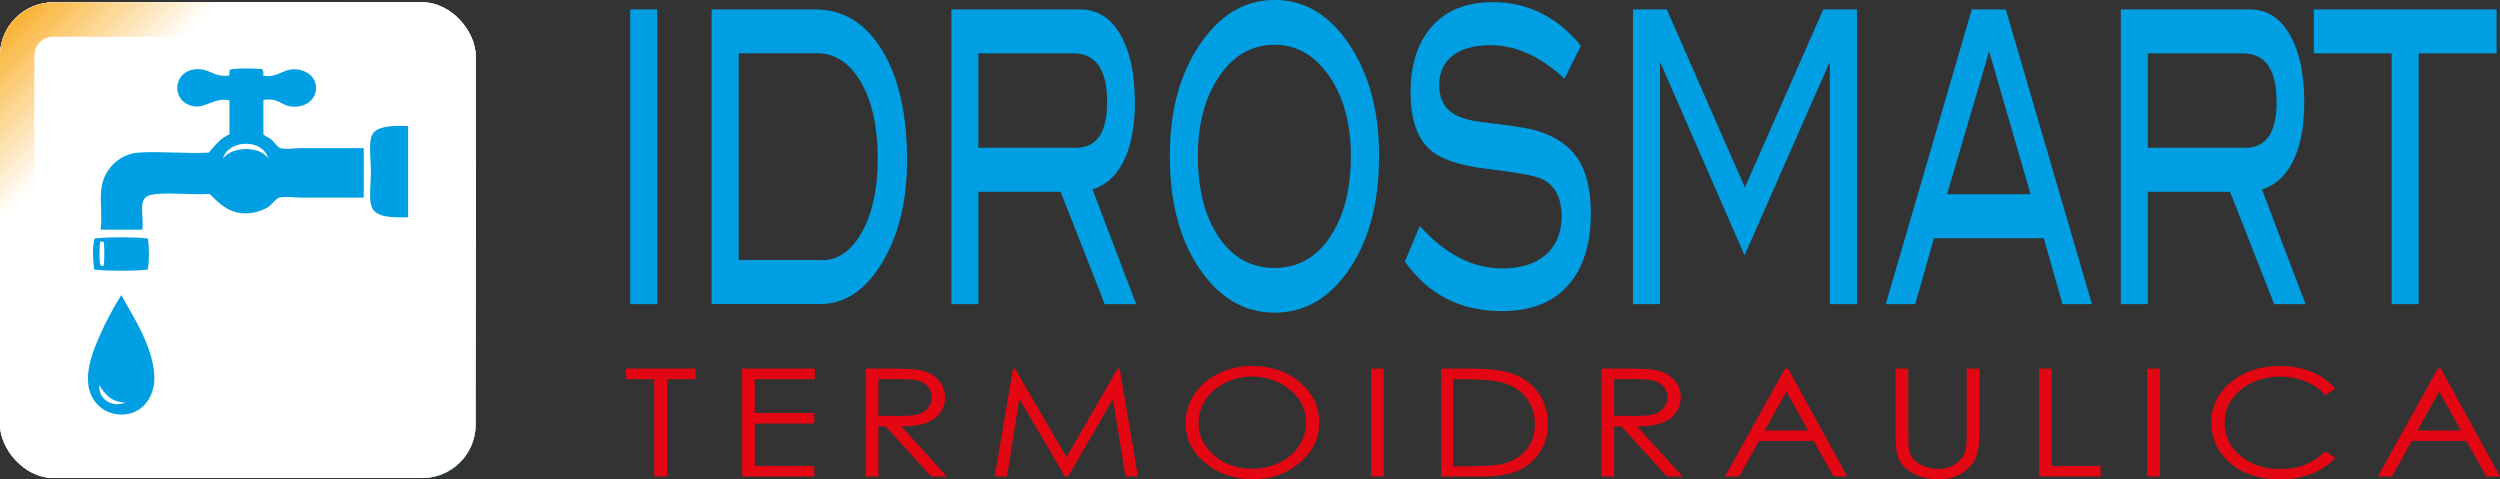 <?xml version="1.0" encoding="UTF-8"?>
<svg xmlns="http://www.w3.org/2000/svg" xmlns:xlink="http://www.w3.org/1999/xlink" viewBox="0 0 309.22 59.27">
  <rect x="0" y="0" width="309.22" height="59.27" fill="#333333" stroke="none"/>
  <defs>
    <style>
      .cls-1 {
        fill: url(#linear-gradient-3);
      }

      .cls-1, .cls-2, .cls-3 {
        mix-blend-mode: multiply;
      }

      .cls-4 {
        fill: #fff;
      }

      .cls-2 {
        fill: url(#linear-gradient-4);
      }

      .cls-5 {
        fill-rule: evenodd;
      }

      .cls-5, .cls-6 {
        fill: #009fe3;
      }

      .cls-7 {
        fill: #e30613;
      }

      .cls-8 {
        fill: none;
        isolation: isolate;
      }

      .cls-3 {
        fill: url(#linear-gradient-2);
      }

      .cls-9 {
        fill: url(#linear-gradient);
      }
    </style>
    <linearGradient id="linear-gradient" x1="11.9" y1="11.68" x2="2.58" y2="2.37" gradientTransform="translate(59.33) rotate(-180) scale(1 -1)" gradientUnits="userSpaceOnUse">
      <stop offset="0" stop-color="#fff"></stop>
      <stop offset="1" stop-color="#008d36"></stop>
    </linearGradient>
    <linearGradient id="linear-gradient-2" x1="11.77" y1="47.35" x2="1.95" y2="57.17" gradientUnits="userSpaceOnUse">
      <stop offset="0" stop-color="#fff"></stop>
      <stop offset="1" stop-color="#e30613"></stop>
    </linearGradient>
    <linearGradient id="linear-gradient-3" x1="15.33" y1="44.29" x2="2.41" y2="57.21" gradientTransform="translate(59.33) rotate(-180) scale(1 -1)" gradientUnits="userSpaceOnUse">
      <stop offset="0" stop-color="#fff"></stop>
      <stop offset="1" stop-color="#009fe3"></stop>
    </linearGradient>
    <linearGradient id="linear-gradient-4" x1="45.77" y1="13.85" x2="57.37" y2="2.25" gradientTransform="translate(59.33) rotate(-180) scale(1 -1)" gradientUnits="userSpaceOnUse">
      <stop offset="0" stop-color="#fff"></stop>
      <stop offset="1" stop-color="#f9b233"></stop>
    </linearGradient>
  </defs>
  <g class="cls-8">
    <g id="Livello_2" data-name="Livello 2">
      <g id="Livello_1-2" data-name="Livello 1">
        <g>
          <path class="cls-6" d="m81.29,37.62h-3.34V1.16h3.34v36.46Z"></path>
          <path class="cls-6" d="m100.77,1.16c3.51,0,6.29,1.69,8.34,5.06,2.05,3.37,3.08,7.9,3.08,13.57,0,5.21-1.09,9.54-3.26,12.99-2.02,3.22-4.53,4.83-7.52,4.83h-13.39V1.16h12.75Zm.92,31.02c2,0,3.65-1.17,4.94-3.51,1.29-2.34,1.94-5.35,1.94-9.03,0-3.91-.69-7.06-2.07-9.46-1.38-2.39-3.2-3.59-5.44-3.59h-9.69v25.58h10.33Z"></path>
          <path class="cls-6" d="m140.53,37.62h-3.89l-5.45-13.9h-10.17v13.9h-3.34V1.16h15.9c2.12,0,3.78,1.03,4.98,3.1,1.21,2.07,1.81,4.86,1.81,8.39,0,3.09-.49,5.57-1.48,7.45-.91,1.75-2.16,2.85-3.76,3.32l5.4,14.2Zm-7.46-19.34c2.58,0,3.87-1.88,3.87-5.64,0-4.03-1.39-6.04-4.18-6.04h-11.75v11.68h12.05Z"></path>
          <path class="cls-6" d="m170.57,19.34c0,5.98-1.35,10.81-4.06,14.5-2.38,3.22-5.33,4.83-8.85,4.83s-6.53-1.63-8.91-4.89c-2.71-3.69-4.06-8.51-4.06-14.45s1.37-10.64,4.12-14.4c2.41-3.29,5.36-4.94,8.85-4.94s6.45,1.65,8.83,4.94c2.73,3.76,4.09,8.56,4.09,14.4Zm-3.48,0c0-4.26-1-7.72-3.01-10.38-1.73-2.28-3.87-3.42-6.43-3.42-2.8,0-5.09,1.3-6.85,3.9-1.76,2.6-2.64,5.9-2.64,9.9s.86,7.46,2.59,10c1.73,2.54,4.03,3.8,6.9,3.8s5.15-1.28,6.86-3.83c1.72-2.55,2.57-5.88,2.57-9.97Z"></path>
          <path class="cls-6" d="m193.51,9.72c-2.99-2.75-6.03-4.13-9.13-4.13-2.06,0-3.64.44-4.73,1.31-1.1.87-1.64,2.08-1.64,3.63s.58,2.79,1.75,3.53c.83.54,2.2.91,4.09,1.11,2.78.34,4.62.6,5.51.81,2.52.6,4.39,1.73,5.6,3.37,1.21,1.65,1.81,3.98,1.81,7,0,3.86-.95,6.85-2.84,8.96-1.89,2.12-4.61,3.17-8.16,3.17-5.14,0-9.14-2.05-12-6.14l1.84-4.38c3.15,3.49,6.55,5.24,10.19,5.24,2.36,0,4.19-.59,5.48-1.76,1.24-1.14,1.87-2.7,1.87-4.68,0-2.32-.82-3.86-2.45-4.63-.85-.4-3.16-.82-6.9-1.26-3.32-.4-5.65-1.21-6.99-2.42-1.56-1.41-2.34-3.78-2.34-7.1s.89-6.13,2.66-8.11c1.77-1.98,4.27-2.97,7.5-2.97,4.34,0,7.98,1.8,10.91,5.39l-2.03,4.08Z"></path>
          <path class="cls-6" d="m229.67,37.62h-3.34V7.81h-.08l-10.47,23.77-10.38-23.77h-.08v29.81h-3.34V1.16h4.18l9.66,22.03,9.7-22.03h4.16v36.46Z"></path>
          <path class="cls-6" d="m258.76,37.62h-3.65l-2.32-8.16h-13.58l-2.32,8.16h-3.65L243.89,1.16h4.2l10.66,36.46Zm-7.6-13.6l-5.13-17.67-5.2,17.67h10.33Z"></path>
          <path class="cls-6" d="m285.18,37.62h-3.89l-5.46-13.9h-10.17v13.9h-3.34V1.16h15.9c2.12,0,3.78,1.03,4.98,3.1,1.21,2.07,1.81,4.86,1.81,8.39,0,3.09-.49,5.57-1.48,7.45-.91,1.75-2.16,2.85-3.76,3.32l5.4,14.2Zm-7.46-19.34c2.58,0,3.87-1.88,3.87-5.64,0-4.03-1.39-6.04-4.18-6.04h-11.75v11.68h12.05Z"></path>
          <path class="cls-6" d="m308.79,6.6h-9.63v31.02h-3.34V6.6h-9.63V1.16h22.61v5.44Z"></path>
        </g>
        <g>
          <path class="cls-7" d="m77.43,46.9v-1.31h8.6v1.31h-3.5v12.03h-1.6v-12.03h-3.5Z"></path>
          <path class="cls-7" d="m91.79,45.59h8.99v1.31h-7.42v4.18h7.36v1.31h-7.36v5.24h7.36v1.31h-8.93v-13.34Z"></path>
          <path class="cls-7" d="m107.08,45.59h3.13c1.74,0,2.92.06,3.54.18.93.18,1.69.57,2.27,1.17.58.6.87,1.33.87,2.2,0,.73-.2,1.36-.6,1.92-.4.55-.98.97-1.72,1.25-.75.28-1.78.42-3.09.43l5.64,6.19h-1.94l-5.64-6.19h-.89v6.19h-1.57v-13.34Zm1.57,1.31v4.53l2.7.02c1.05,0,1.82-.08,2.32-.25.5-.17.89-.44,1.17-.81.28-.37.42-.79.42-1.25s-.14-.85-.43-1.22c-.29-.37-.66-.63-1.12-.79-.46-.16-1.23-.24-2.31-.24h-2.77Z"></path>
          <path class="cls-7" d="m123.04,58.93l2.25-13.34h.25l6.38,10.95,6.32-10.95h.25l2.26,13.34h-1.54l-1.55-9.54-5.55,9.54h-.4l-5.62-9.61-1.54,9.61h-1.51Z"></path>
          <path class="cls-7" d="m154.8,45.26c2.38,0,4.37.67,5.97,2.02,1.6,1.35,2.4,3.01,2.4,4.98s-.8,3.61-2.4,4.97c-1.6,1.36-3.55,2.04-5.84,2.04s-4.29-.68-5.89-2.03c-1.6-1.35-2.4-2.99-2.4-4.91,0-1.28.37-2.47,1.09-3.56.73-1.09,1.72-1.95,2.98-2.57,1.26-.62,2.62-.93,4.09-.93Zm.07,1.3c-1.16,0-2.26.26-3.3.77-1.04.51-1.85,1.21-2.44,2.08-.58.87-.88,1.84-.88,2.91,0,1.58.65,2.92,1.94,4.02,1.29,1.09,2.85,1.64,4.67,1.64,1.22,0,2.34-.25,3.38-.75,1.04-.5,1.84-1.19,2.42-2.06.58-.87.87-1.84.87-2.9s-.29-2.02-.87-2.87c-.58-.86-1.4-1.54-2.45-2.06-1.05-.51-2.17-.77-3.35-.77Z"></path>
          <path class="cls-7" d="m169.58,45.59h1.57v13.34h-1.57v-13.34Z"></path>
          <path class="cls-7" d="m178.24,58.93v-13.34h3.25c2.35,0,4.05.16,5.11.48,1.52.45,2.71,1.24,3.57,2.36.86,1.12,1.29,2.45,1.29,4,0,1.34-.34,2.51-1.02,3.53-.68,1.02-1.56,1.76-2.65,2.25-1.08.48-2.6.73-4.56.73h-4.99Zm1.5-1.26h1.81c2.17,0,3.67-.11,4.51-.34,1.18-.33,2.11-.91,2.78-1.76.68-.85,1.01-1.89,1.01-3.11s-.37-2.38-1.1-3.3c-.73-.91-1.75-1.54-3.06-1.88-.98-.25-2.6-.38-4.85-.38h-1.11v10.77Z"></path>
          <path class="cls-7" d="m198.08,45.59h3.13c1.74,0,2.92.06,3.54.18.93.18,1.69.57,2.27,1.17.58.6.87,1.33.87,2.2,0,.73-.2,1.36-.6,1.92-.4.55-.98.97-1.72,1.25-.75.28-1.78.42-3.09.43l5.64,6.19h-1.94l-5.64-6.19h-.89v6.19h-1.57v-13.34Zm1.57,1.31v4.53l2.7.02c1.05,0,1.82-.08,2.32-.25.5-.17.89-.44,1.17-.81.28-.37.42-.79.42-1.25s-.14-.85-.43-1.22c-.29-.37-.66-.63-1.12-.79-.46-.16-1.23-.24-2.31-.24h-2.77Z"></path>
          <path class="cls-7" d="m221.16,45.59l7.32,13.34h-1.69l-2.47-4.39h-6.76l-2.44,4.39h-1.75l7.42-13.34h.38Zm-.2,2.83l-2.69,4.83h5.37l-2.68-4.83Z"></path>
          <path class="cls-7" d="m234.46,45.59h1.57v8.05c0,.95.02,1.55.06,1.79.08.53.26.97.54,1.32.28.35.72.65,1.31.89.59.24,1.18.36,1.78.36.52,0,1.02-.09,1.49-.28.48-.19.87-.45,1.19-.78.32-.33.55-.73.7-1.21.11-.34.16-1.03.16-2.08v-8.05h1.57v8.05c0,1.19-.14,2.15-.41,2.89-.27.73-.82,1.37-1.64,1.92-.82.54-1.82.82-2.98.82-1.27,0-2.35-.26-3.25-.77-.9-.51-1.51-1.19-1.81-2.04-.19-.52-.29-1.46-.29-2.81v-8.05Z"></path>
          <path class="cls-7" d="m252.21,45.59h1.57v12.05h6.04v1.29h-7.61v-13.34Z"></path>
          <path class="cls-7" d="m265.58,45.59h1.57v13.34h-1.57v-13.34Z"></path>
          <path class="cls-7" d="m288.85,48.07l-1.24.81c-.68-.76-1.5-1.33-2.46-1.72-.96-.39-2.01-.58-3.15-.58-1.25,0-2.41.25-3.48.77-1.07.51-1.89,1.2-2.48,2.06-.59.86-.88,1.83-.88,2.91,0,1.62.66,2.98,1.97,4.07,1.31,1.09,2.97,1.63,4.97,1.63,2.2,0,4.04-.73,5.51-2.19l1.24.8c-.78.85-1.76,1.5-2.93,1.96-1.17.46-2.48.69-3.92.69-2.75,0-4.91-.78-6.5-2.33-1.33-1.31-1.99-2.9-1.99-4.75,0-1.95.8-3.59,2.42-4.93,1.61-1.33,3.63-2,6.05-2,1.47,0,2.79.25,3.97.74,1.18.49,2.15,1.18,2.9,2.07Z"></path>
          <path class="cls-7" d="m301.9,45.59l7.32,13.34h-1.69l-2.47-4.39h-6.76l-2.44,4.39h-1.75l7.41-13.34h.38Zm-.2,2.83l-2.69,4.83h5.37l-2.68-4.83Z"></path>
        </g>
        <g>
          <rect class="cls-9" y=".29" width="58.83" height="58.83" rx="6.6" ry="6.6"></rect>
          <rect class="cls-3" y=".29" width="58.83" height="58.83" rx="6.6" ry="6.6"></rect>
          <rect class="cls-1" y=".29" width="58.83" height="58.83" rx="6.6" ry="6.6"></rect>
          <rect class="cls-2" y=".29" width="58.83" height="58.83" rx="6.6" ry="6.6"></rect>
          <rect class="cls-4" x="4.25" y="4.54" width="50.33" height="50.33" rx="2.34" ry="2.34"></rect>
        </g>
        <g>
          <path class="cls-5" d="m32.4,8.57c.18.15.19.45.17.79,1.74.29,2.34-.77,3.74-.79,1.49-.02,2.78.88,2.78,2.32,0,1.4-1.3,2.52-3.17,2.27-1.14-.15-1.6-1.12-3.34-.79v4.25c.3.28.58.33.96.62.36.27.75.96,1.13,1.08.66.2,1.76,0,2.61,0h7.71v6.12h-7.82c-.86,0-1.9-.19-2.61,0-.49.13-.96.91-1.42,1.19-.6.37-1.42.66-2.27.74-2.36.21-3.63-1.07-4.93-2.38-1.93.12-4.7-.16-6.52,0-.43.04-1.03.15-1.3.34-.98.68-.31,2.59-.51,4.08h-5.16c.21-1.62-.08-3.26.06-4.88.21-2.43,2.11-4.46,4.59-4.65,2.59-.2,5.65.15,8.73,0,.73-.88,1.44-1.77,2.55-2.27v-4.2c-2.16-.45-3.28,1.5-5.27.45-1.91-1-1.53-4.27,1.36-4.31,1.52-.02,2.05,1.05,3.85.79.17-.15-.1-.74.23-.74,1.05-.22,2.72-.12,3.85-.06Zm-4.82,11.05c1.07-1.52,4.57-1.64,5.61,0-.72-2.57-4.99-2.34-5.61,0Z"></path>
          <path class="cls-5" d="m50.48,15.6v11.28c-1.49-.02-4.03.2-4.54-1.36-.32-.98-.06-3.1-.06-4.31,0-1.37-.28-3.28.06-4.31.45-1.36,2.56-1.38,4.54-1.3Z"></path>
          <path class="cls-5" d="m18.28,29.49c.19,1.03.19,2.83,0,3.86-1.95.19-4.68.19-6.63,0-.15-1.03-.26-2.92.06-3.86,1.93-.19,4.65-.19,6.58,0Zm-5.9.4c-.06.83-.17,2.21.06,2.95.15.11.22,0,.4,0,.09-.83.09-2.06,0-2.89-.08-.09-.29-.05-.45-.06Z"></path>
          <path class="cls-5" d="m14.94,36.58s.02-.05.06-.06c1.39,2.48,3.8,6.12,4.08,9.75.22,2.81-1.57,5.23-4.42,4.99-2.08-.18-3.54-1.79-3.74-3.74-.22-2.14.62-4.19,1.42-6.01.86-1.96,1.77-3.57,2.61-4.93Zm.57,13.21c-1.75-.05-2.55-1.04-3.23-2.16-.11,1.8,1.6,2.83,3.23,2.16Z"></path>
        </g>
      </g>
    </g>
  </g>
</svg>

